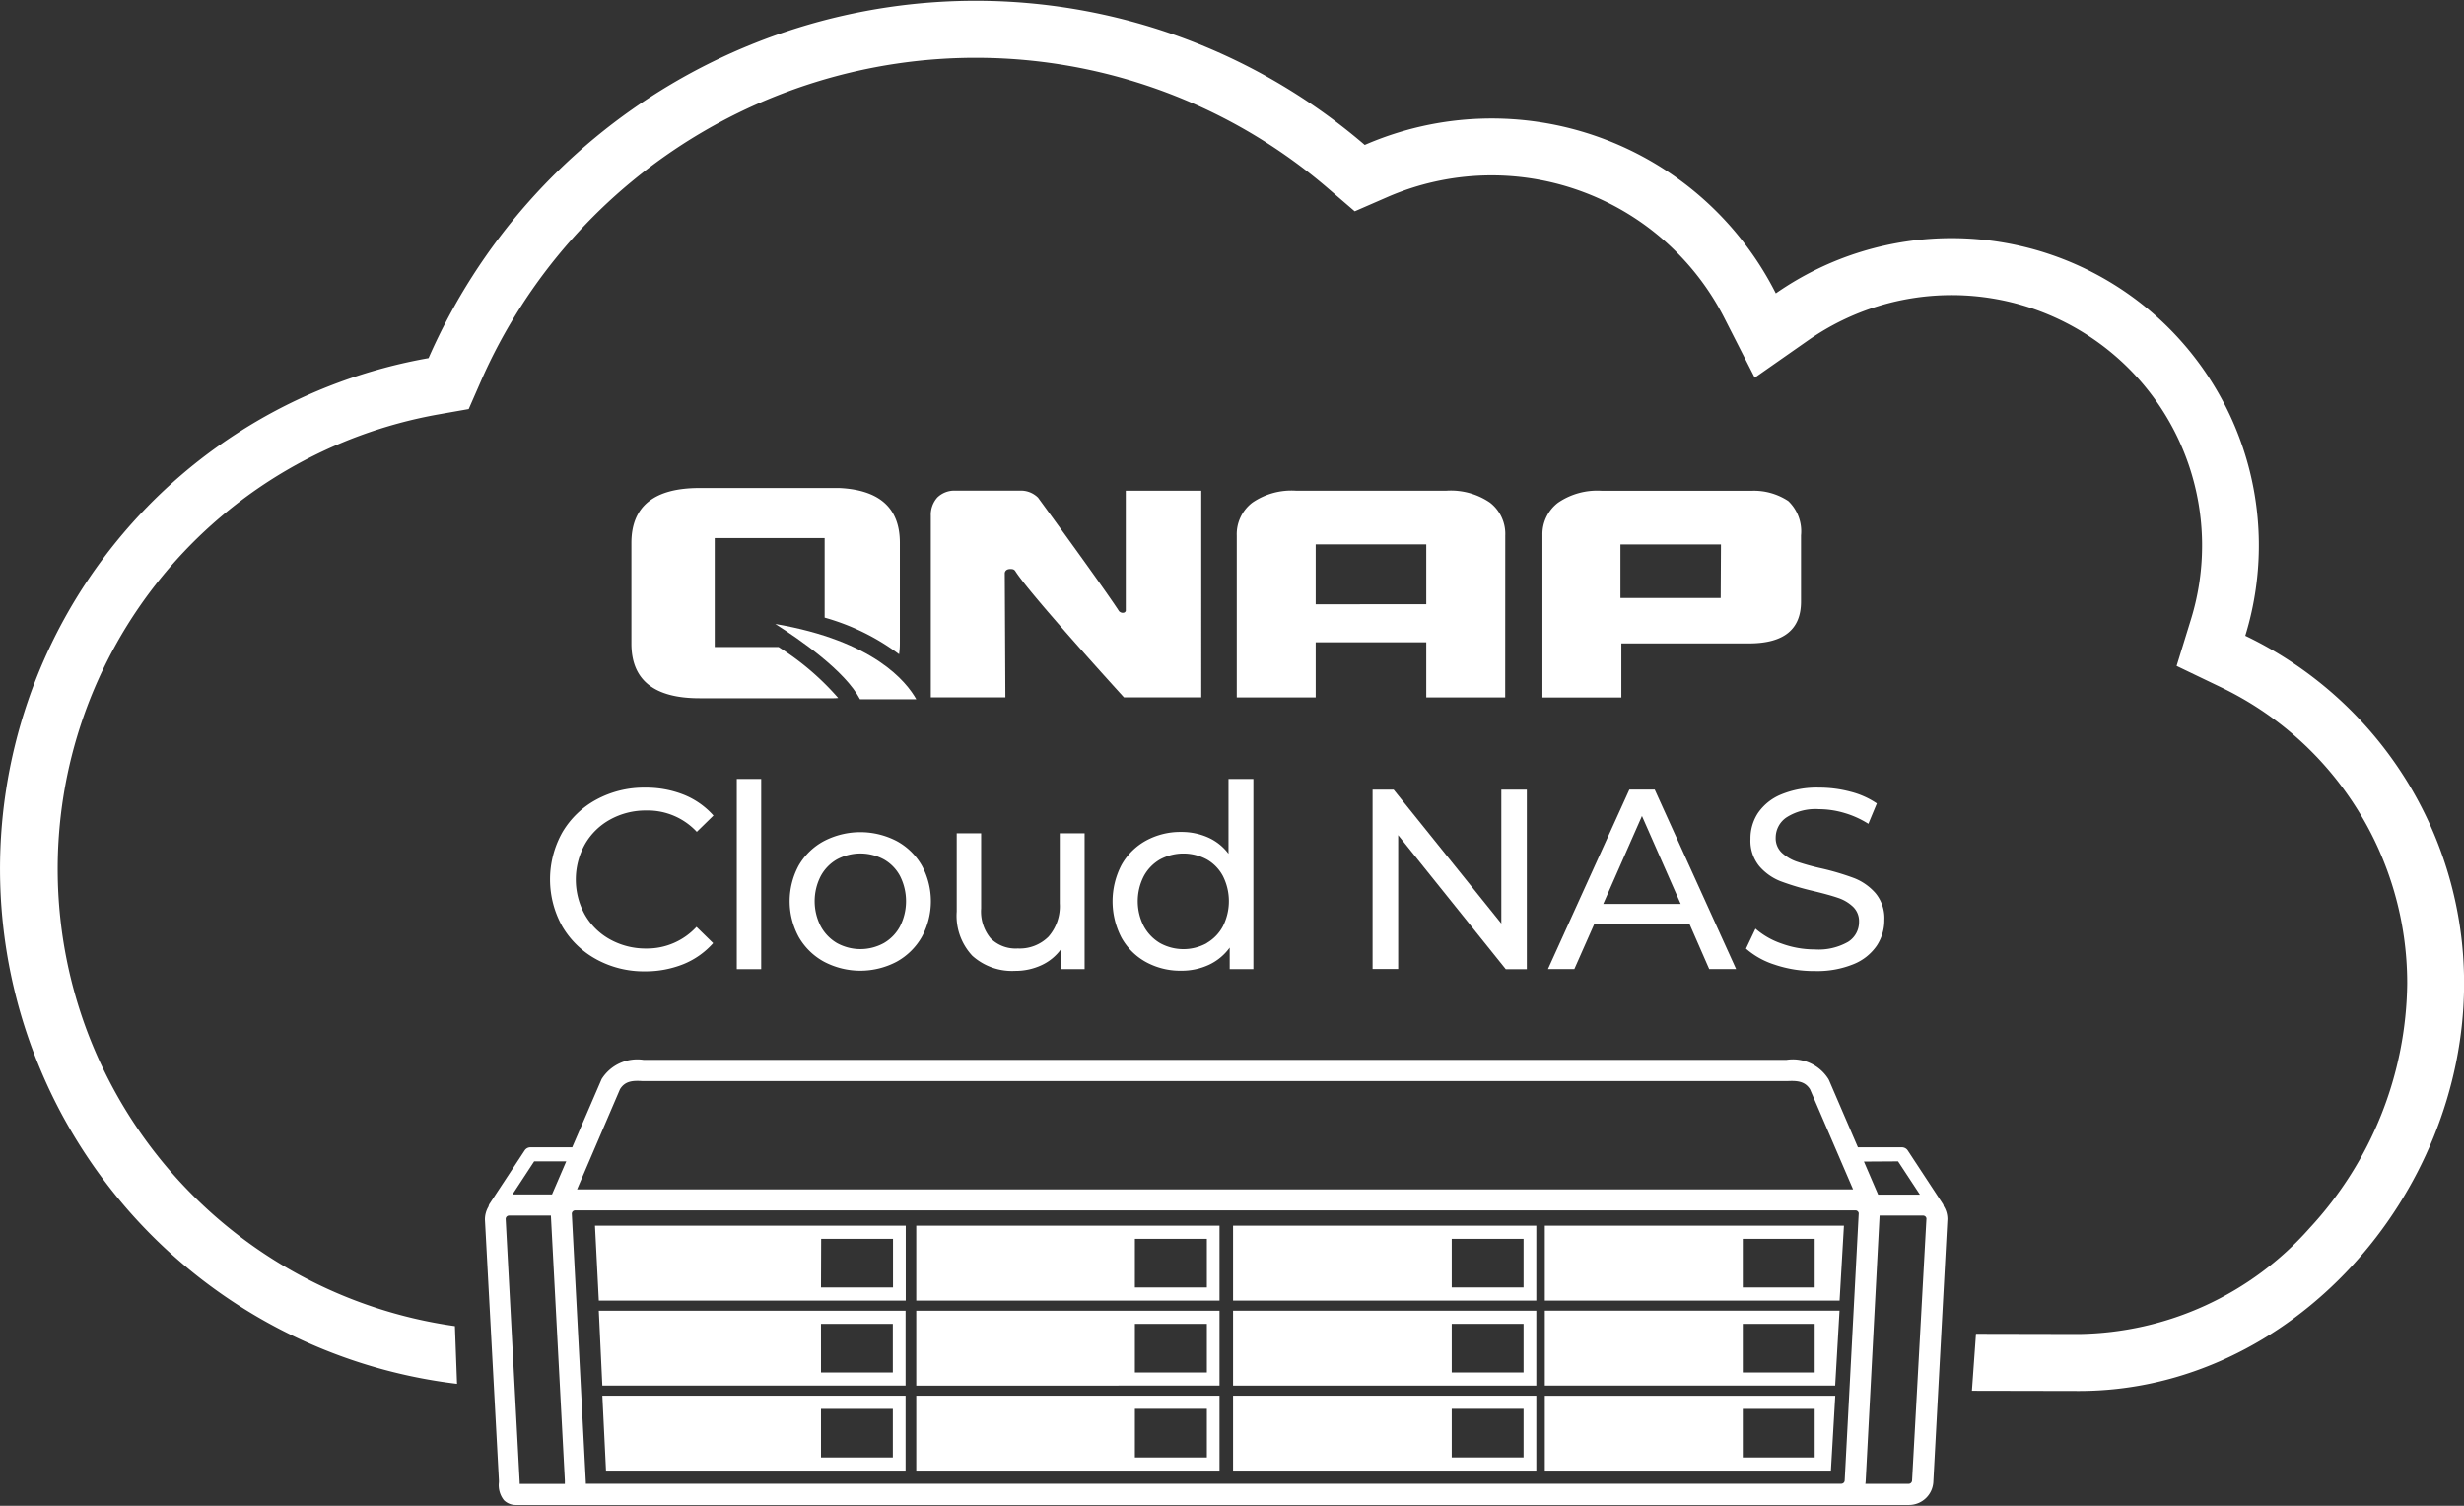 <svg xmlns="http://www.w3.org/2000/svg" xmlns:xlink="http://www.w3.org/1999/xlink" width="163.636" height="100" viewBox="0 0 163.636 100"><rect x="0" y="0" width="163.636" height="100" fill="#333333" stroke="none"/><defs><style>.a,.c{fill:#fff;}.a{stroke:#707070;}.b{clip-path:url(#a);}</style><clipPath id="a"><rect class="a" width="163.636" height="100" transform="translate(874 236)"/></clipPath></defs><g class="b" transform="translate(-874 -236)"><g transform="translate(874 236.052)"><path class="c" d="M44.211,106.876H64.106V101.9H43.968Zm14.278-4.1H63.26V106H58.489Z" transform="translate(-3.966 -9.264)"/><path class="c" d="M112.817,106.876h19l.289-4.974H112.817Zm13.148-4.1h4.774V106h-4.774Z" transform="translate(-10.225 -9.264)"/><path class="c" d="M66.9,101.9v4.974H87.04V101.9Zm14.521.873H86.2V106H81.42Z" transform="translate(-6.051 -9.264)"/><path class="c" d="M90.044,101.9v4.974h20.138V101.9Zm14.521.873h4.771V106h-4.771Z" transform="translate(-8.155 -9.264)"/><path class="c" d="M43.944,100.664H64.083V95.691H43.709Zm14.521-4.1h4.771v3.23H58.466Z" transform="translate(-3.943 -8.699)"/><path class="c" d="M112.817,100.664H132.1l.289-4.974H112.817Zm13.148-4.1h4.774v3.23h-4.774Z" transform="translate(-10.225 -8.699)"/><path class="c" d="M66.9,95.691v4.974H87.04V95.691Zm14.521.873H86.2v3.23H81.42Z" transform="translate(-6.051 -8.699)"/><path class="c" d="M90.044,95.691v4.974h20.138V95.691Zm14.521.873h4.771v3.23h-4.771Z" transform="translate(-8.155 -8.699)"/><path class="c" d="M43.684,94.456H64.068V89.482H43.43Zm14.767-4.1h4.771v3.228H58.44Z" transform="translate(-3.917 -8.135)"/><path class="c" d="M112.817,89.482v4.974h19.576l.289-4.974Zm17.922,4.1h-4.774V90.355h4.774Z" transform="translate(-10.225 -8.135)"/><path class="c" d="M66.9,89.482v4.974H87.04V89.482Zm14.521.873H86.2v3.228H81.42Z" transform="translate(-6.051 -8.135)"/><path class="c" d="M90.044,89.482v4.974h20.138V89.482Zm14.521.873h4.771v3.228h-4.771Z" transform="translate(-8.155 -8.135)"/><path class="c" d="M132.269,87.08a.422.422,0,0,0-.062-.154l-2.327-3.544a.468.468,0,0,0-.389-.208h-2.919l-1.917-4.455-.038-.073a2.787,2.787,0,0,0-2.8-1.279H45.94a2.794,2.794,0,0,0-2.8,1.279l-1.952,4.528H38.417a.46.46,0,0,0-.387.208L35.7,86.925a.478.478,0,0,0-.068.178,1.687,1.687,0,0,0-.241.865l.93,17.324v.132a1.6,1.6,0,0,0,.335,1.189,1.114,1.114,0,0,0,.811.314h92.495a1.622,1.622,0,0,0,1.622-1.584l.933-17.4A1.622,1.622,0,0,0,132.269,87.08Zm-3.03-2.973,1.449,2.206h-2.773l-.943-2.192Zm-84.878-4.79c.343-.56.865-.581,1.506-.541h76.017c.643-.03,1.162,0,1.506.541l2.86,6.647H41.51Zm-5.7,4.79h2.13L39.847,86.3H37.223Zm-1.892,3.828a.227.227,0,0,1,.224-.227h2.779L40.7,105.3v.227h-3v-.1Zm5.325,17.586v-.095l-.933-17.841a.227.227,0,0,1,.227-.224H126.4a.224.224,0,0,1,.227.189l-.933,17.741a.23.23,0,0,1-.224.227Zm88.075-.224a.232.232,0,0,1-.227.227h-2.876a1.5,1.5,0,0,0,.022-.189l.924-17.627H130.9a.224.224,0,0,1,.224.189Z" transform="translate(-3.187 -7.032)"/><path class="c" d="M149.076,42.169A20.406,20.406,0,0,0,117.9,19.43,21.136,21.136,0,0,0,90.6,9.572,39.674,39.674,0,0,0,28.426,23.731a34.443,34.443,0,0,0,1.892,68.118l-.141-3.833A30.661,30.661,0,0,1,29.1,27.466l1.992-.351.811-1.854A35.889,35.889,0,0,1,88.135,12.434l1.8,1.546,2.179-.949a17.349,17.349,0,0,1,22.406,8.109l1.981,3.89,3.574-2.5a16.63,16.63,0,0,1,25.4,18.53l-.96,3.114,2.938,1.411a21.8,21.8,0,0,1,12.378,19.657,24.289,24.289,0,0,1-6.487,16.27,20.82,20.82,0,0,1-15.308,7.028l-6.844-.014-.27,3.784,7.109.014c14.126,0,25.577-12.975,25.577-27.088A25.576,25.576,0,0,0,149.07,42.166Z" transform="translate(0.034 0)"/><path class="c" d="M108.141,49.517H102.9v-3.66H95.556v3.66H90.314V38.77a2.638,2.638,0,0,1,1.038-2.192,4.6,4.6,0,0,1,2.9-.789h9.977a4.609,4.609,0,0,1,2.9.789,2.627,2.627,0,0,1,1.016,2.192ZM102.9,43.332V39.356H95.556v3.976Z" transform="translate(-8.18 -3.254)"/><path class="c" d="M128.972,36.475a4.145,4.145,0,0,0-2.433-.681h-9.961a4.609,4.609,0,0,0-2.9.792,2.63,2.63,0,0,0-1.035,2.125h0v.068h0V49.523h5.241V45.931h8.48c2.3,0,3.452-.922,3.452-2.776v-4.4A2.784,2.784,0,0,0,128.972,36.475Zm-4.49,6.439h-6.658V39.357H124.5Z" transform="translate(-10.209 -3.254)"/><path class="c" d="M81.692,35.788h-.781v7.985c-.035.084-.111.146-.27.119a.381.381,0,0,1-.176-.1c-.884-1.37-4.293-6.055-5.382-7.547l-.016-.016h0a.422.422,0,0,0-.054-.043.031.031,0,0,0-.027-.027,1.6,1.6,0,0,0-1.124-.373h-4.23a1.622,1.622,0,0,0-1.23.446,1.719,1.719,0,0,0-.438,1.208h0V49.511h4.952s-.03-6.377-.041-8.258c.019-.124.111-.3.489-.257a.27.27,0,0,1,.205.122h0c.957,1.525,7.22,8.393,7.22,8.393h5.136V35.788Z" transform="translate(-6.148 -3.253)"/><path class="c" d="M56.6,45.523c1.643,1.043,4.636,3.114,5.628,5h3.736C65.325,49.386,63.171,46.645,56.6,45.523Z" transform="translate(-5.115 -4.139)"/><path class="c" d="M55.86,46.151H51.624V38.917h7.3V44.2a14.972,14.972,0,0,1,4.944,2.433,4.929,4.929,0,0,0,.051-.708v-6.7q0-3.446-4.03-3.633H50.613q-4.522,0-4.522,3.644v6.693q0,3.625,4.522,3.625h8.812a3.234,3.234,0,0,0,.4-.016A17.852,17.852,0,0,0,55.86,46.151Z" transform="translate(-4.159 -3.236)"/><path class="c" d="M43.218,68.878A5.841,5.841,0,0,1,40.963,66.7a6.385,6.385,0,0,1,0-6.247,5.817,5.817,0,0,1,2.265-2.179,6.62,6.62,0,0,1,3.244-.792,6.787,6.787,0,0,1,2.554.468A5.258,5.258,0,0,1,51,59.336l-1.106,1.081A4.447,4.447,0,0,0,46.54,59a4.866,4.866,0,0,0-2.4.6,4.325,4.325,0,0,0-1.676,1.643,4.828,4.828,0,0,0,0,4.682,4.325,4.325,0,0,0,1.676,1.641,4.866,4.866,0,0,0,2.4.6,4.455,4.455,0,0,0,3.333-1.438l1.106,1.081A5.3,5.3,0,0,1,49,69.205a6.758,6.758,0,0,1-2.563.476,6.563,6.563,0,0,1-3.217-.8Z" transform="translate(-3.619 -5.226)"/><path class="c" d="M53.789,56.846h1.622V69.477H53.789Z" transform="translate(-4.859 -5.168)"/><path class="c" d="M59.933,69.336a4.3,4.3,0,0,1-1.679-1.643,4.979,4.979,0,0,1,0-4.749,4.26,4.26,0,0,1,1.679-1.622,5.233,5.233,0,0,1,4.825,0,4.284,4.284,0,0,1,1.668,1.622,4.96,4.96,0,0,1,0,4.749,4.325,4.325,0,0,1-1.668,1.643A5.171,5.171,0,0,1,59.933,69.336ZM63.907,68.1a2.83,2.83,0,0,0,1.081-1.124,3.709,3.709,0,0,0,0-3.319,2.757,2.757,0,0,0-1.081-1.116,3.29,3.29,0,0,0-3.114,0,2.811,2.811,0,0,0-1.081,1.116,3.644,3.644,0,0,0,0,3.319A2.887,2.887,0,0,0,60.793,68.1a3.23,3.23,0,0,0,3.114,0Z" transform="translate(-5.21 -5.521)"/><path class="c" d="M78.35,60.815v9.023H76.8V68.487a3.314,3.314,0,0,1-1.3,1.081,4.09,4.09,0,0,1-1.762.384,3.939,3.939,0,0,1-2.844-1,3.883,3.883,0,0,1-1.038-2.936v-5.2h1.622v4.993a2.793,2.793,0,0,0,.63,1.984,2.344,2.344,0,0,0,1.8.673,2.7,2.7,0,0,0,2.044-.784A3.074,3.074,0,0,0,76.7,65.47V60.815Z" transform="translate(-6.32 -5.529)"/><path class="c" d="M90.593,56.846V69.477H89.02v-1.43a3.568,3.568,0,0,1-1.379,1.141,4.306,4.306,0,0,1-1.841.392A4.736,4.736,0,0,1,83.451,69a4.136,4.136,0,0,1-1.622-1.622,5.222,5.222,0,0,1,0-4.809,4.152,4.152,0,0,1,1.622-1.622,4.736,4.736,0,0,1,2.349-.581,4.341,4.341,0,0,1,1.789.368,3.444,3.444,0,0,1,1.352,1.081V56.846Zm-3.1,10.9a2.833,2.833,0,0,0,1.081-1.124,3.709,3.709,0,0,0,0-3.319A2.76,2.76,0,0,0,87.5,62.19a3.273,3.273,0,0,0-3.106,0,2.836,2.836,0,0,0-1.081,1.116,3.644,3.644,0,0,0,0,3.319,2.914,2.914,0,0,0,1.081,1.124A3.214,3.214,0,0,0,87.5,67.75Z" transform="translate(-7.355 -5.168)"/><path class="c" d="M110.479,57.631V69.549h-1.4l-7.144-8.9v8.888h-1.7V57.631h1.4l7.15,8.888V57.631Z" transform="translate(-9.081 -5.239)"/><path class="c" d="M122.457,66.569h-6.341L114.8,69.543h-1.752l5.406-11.918h1.684l5.406,11.918h-1.787Zm-.595-1.352-2.571-5.839-2.571,5.839Z" transform="translate(-10.247 -5.239)"/><path class="c" d="M129.48,69.254a5.328,5.328,0,0,1-1.965-1.081l.63-1.327a5.2,5.2,0,0,0,1.743.995,6.4,6.4,0,0,0,2.19.384,3.948,3.948,0,0,0,2.214-.5,1.552,1.552,0,0,0,.73-1.335,1.319,1.319,0,0,0-.4-1,2.657,2.657,0,0,0-.987-.587c-.392-.135-.943-.289-1.66-.46a17.6,17.6,0,0,1-2.162-.646,3.592,3.592,0,0,1-1.414-1,2.657,2.657,0,0,1-.587-1.814,3.065,3.065,0,0,1,.5-1.719,3.444,3.444,0,0,1,1.525-1.224,6.179,6.179,0,0,1,2.536-.46,8.047,8.047,0,0,1,2.076.27,5.525,5.525,0,0,1,1.754.781l-.562,1.352a6.217,6.217,0,0,0-1.6-.722,5.968,5.968,0,0,0-1.668-.249,3.573,3.573,0,0,0-2.162.541,1.622,1.622,0,0,0-.724,1.352,1.316,1.316,0,0,0,.408,1,2.841,2.841,0,0,0,1.014.595,15.649,15.649,0,0,0,1.643.451,17.263,17.263,0,0,1,2.162.646,3.652,3.652,0,0,1,1.4.989,2.592,2.592,0,0,1,.587,1.787,3.038,3.038,0,0,1-.508,1.711,3.411,3.411,0,0,1-1.552,1.225,6.369,6.369,0,0,1-2.552.451,8.155,8.155,0,0,1-2.614-.405Z" transform="translate(-11.562 -5.225)"/></g></g></svg>